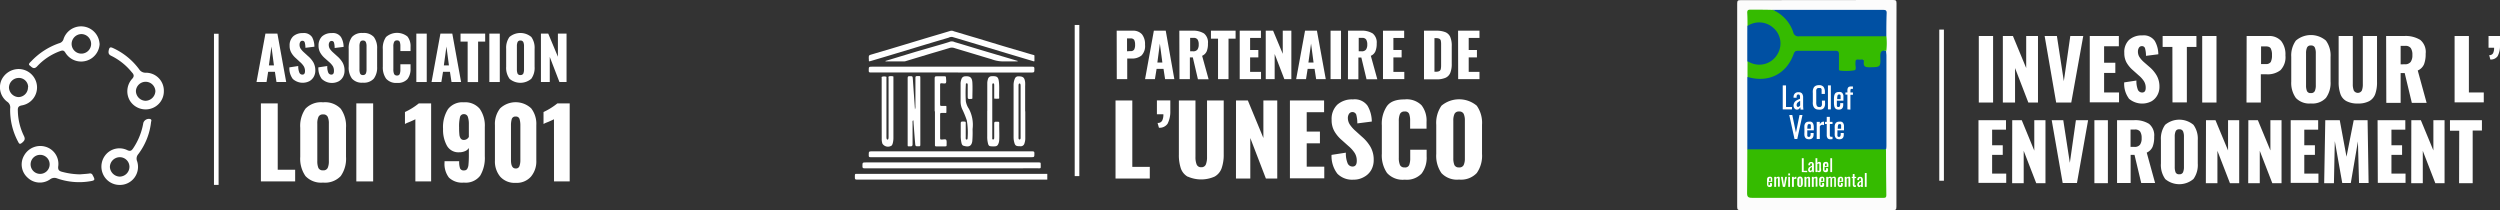 <?xml version="1.0" encoding="UTF-8"?> <svg xmlns="http://www.w3.org/2000/svg" width="540.73" height="45.42" viewBox="0 0 540.73 45.42"><rect x="0" y="0" width="540.73" height="45.42" fill="#333333" stroke="none"/><title>bandeau_loi1911_etc</title><g id="be8d0a8b-9086-40e9-a678-a075f768e722" data-name="Calque 2"><g id="ba68535d-c5b2-4f0d-99c0-f9e01c42b6ec" data-name="Calque 1"><path d="M241.28,21.73h3.63V36.09h3.78v2.52h-7.41Z" fill="#fff"></path><path d="M250.37,26.58a1,1,0,0,0,1-.49,2.94,2.94,0,0,0,.26-1.38h-1.4v-3h2.9c0,.62,0,1.39,0,2.31a5.74,5.74,0,0,1-.59,2.74,2.08,2.08,0,0,1-1.87.87Z" fill="#fff"></path><path d="M256.93,38.24a3.32,3.32,0,0,1-1.52-1.81,9.09,9.09,0,0,1-.43-3V21.73h3.59V33.94a4.24,4.24,0,0,0,.25,1.62,1,1,0,0,0,1,.61,1,1,0,0,0,1-.61,4.24,4.24,0,0,0,.25-1.62V21.73h3.61V33.38a8.8,8.8,0,0,1-.45,3,3.34,3.34,0,0,1-1.51,1.81,7.16,7.16,0,0,1-5.83,0Z" fill="#fff"></path><path d="M267.34,21.73h2.56l3.36,8.12V21.73h3V38.61h-2.46l-3.37-8.76v8.76h-3.1Z" fill="#fff"></path><path d="M279,21.73h7.39v2.54h-3.76v4.19h2.86V31h-2.86v5.05h3.8v2.52H279Z" fill="#fff"></path><path d="M289.27,37.58A6.27,6.27,0,0,1,288,33.5l3.1-.48a5.6,5.6,0,0,0,.38,2.3,1.14,1.14,0,0,0,1.07.7c.6,0,.91-.41.91-1.23a3.14,3.14,0,0,0-.44-1.68,7,7,0,0,0-1.37-1.53l-1.42-1.27a7.3,7.3,0,0,1-1.63-1.95,4.84,4.84,0,0,1-.58-2.44,4.28,4.28,0,0,1,1.23-3.28,4.77,4.77,0,0,1,3.38-1.14,3.39,3.39,0,0,1,3.17,1.39,6.91,6.91,0,0,1,.91,3.4l-3.13.4a7.32,7.32,0,0,0-.23-1.89.89.89,0,0,0-1.57-.17,1.68,1.68,0,0,0-.25.91A2.62,2.62,0,0,0,292,27a7.1,7.1,0,0,0,1.2,1.33l1.36,1.23a8.64,8.64,0,0,1,1.89,2.25,5.6,5.6,0,0,1,.67,2.82,4.32,4.32,0,0,1-.54,2.15A3.9,3.9,0,0,1,295,38.29a4.38,4.38,0,0,1-2.25.57A4.47,4.47,0,0,1,289.27,37.58Z" fill="#fff"></path><path d="M300,37.41a6.71,6.71,0,0,1-1.12-4.18V27.14A6.76,6.76,0,0,1,300,22.93c.75-1,2-1.43,3.82-1.43a4.53,4.53,0,0,1,3.65,1.27,5.41,5.41,0,0,1,1.08,3.6v1.46H305V26.14a4.2,4.2,0,0,0-.21-1.5.92.92,0,0,0-1-.52,1,1,0,0,0-1,.56,3.88,3.88,0,0,0-.24,1.53v7.94a3.86,3.86,0,0,0,.25,1.53,1,1,0,0,0,1,.53.92.92,0,0,0,1-.53,4.13,4.13,0,0,0,.22-1.53V32.38h3.55v1.45a5.68,5.68,0,0,1-1.08,3.7,4.42,4.42,0,0,1-3.65,1.33A4.56,4.56,0,0,1,300,37.41Z" fill="#fff"></path><path d="M311.78,37.45a6.55,6.55,0,0,1-1.13-4.16V27a6.49,6.49,0,0,1,1.13-4.14,5.95,5.95,0,0,1,7.63,0A6.42,6.42,0,0,1,320.55,27v6.27a6.49,6.49,0,0,1-1.14,4.16,4.67,4.67,0,0,1-3.83,1.41A4.62,4.62,0,0,1,311.78,37.45Zm4.81-1.77a3.43,3.43,0,0,0,.25-1.45V26.1a3.42,3.42,0,0,0-.25-1.46,1,1,0,0,0-1-.52,1,1,0,0,0-1,.53,3.43,3.43,0,0,0-.25,1.45v8.13a3.82,3.82,0,0,0,.23,1.45,1,1,0,0,0,1,.53A1,1,0,0,0,316.59,35.68Z" fill="#fff"></path><path d="M241.53,6.64H245a2.52,2.52,0,0,1,2,.78,3.4,3.4,0,0,1,.66,2.26,2.9,2.9,0,0,1-.77,2.33,3.25,3.25,0,0,1-2.17.65h-.91v4.45h-2.26Zm3,4.41a.83.83,0,0,0,.78-.33,2.16,2.16,0,0,0,.2-1.08,2.16,2.16,0,0,0-.19-1,.87.87,0,0,0-.81-.33h-.74v2.78Z" fill="#fff"></path><path d="M249.57,6.64h2.57L254,17.11H252l-.34-2.21h-1.5l-.36,2.21h-2.13Zm1.84,6.88-.54-4.09-.54,4.09Z" fill="#fff"></path><path d="M255.08,6.64h2.81a4.42,4.42,0,0,1,2.53.6,2.48,2.48,0,0,1,.85,2.16,4.27,4.27,0,0,1-.26,1.67,1.89,1.89,0,0,1-1,1l1.4,5.07H259.1L258,12.42h-.64v4.69h-2.25ZM258,11.09a1.11,1.11,0,0,0,1-.37,1.89,1.89,0,0,0,.27-1.11,1.86,1.86,0,0,0-.25-1.07,1,1,0,0,0-.87-.35h-.73v2.9Z" fill="#fff"></path><path d="M263.45,8.36h-1.53V6.64h5.33V8.36h-1.53v8.75h-2.27Z" fill="#fff"></path><path d="M268.14,6.64h4.59V8.21h-2.34v2.6h1.78v1.61h-1.78v3.13h2.36v1.56h-4.61Z" fill="#fff"></path><path d="M273.77,6.64h1.59l2.09,5v-5h1.86V17.11h-1.52l-2.09-5.43v5.43h-1.93Z" fill="#fff"></path><path d="M282.27,6.64h2.57l1.91,10.47h-2.08l-.34-2.21h-1.5l-.35,2.21h-2.13Zm1.84,6.88-.54-4.09L283,13.52Z" fill="#fff"></path><path d="M287.79,6.64h2.26V17.11h-2.26Z" fill="#fff"></path><path d="M291.57,6.64h2.81a4.4,4.4,0,0,1,2.53.6,2.49,2.49,0,0,1,.86,2.16,4.25,4.25,0,0,1-.27,1.67,1.86,1.86,0,0,1-1,1l1.4,5.07h-2.33l-1.12-4.69h-.64v4.69h-2.26Zm2.89,4.45a1.12,1.12,0,0,0,1-.37,1.89,1.89,0,0,0,.27-1.11,1.94,1.94,0,0,0-.25-1.07,1,1,0,0,0-.87-.35h-.73v2.9Z" fill="#fff"></path><path d="M299.13,6.64h4.58V8.21h-2.33v2.6h1.78v1.61h-1.78v3.13h2.36v1.56h-4.61Z" fill="#fff"></path><path d="M308,6.64h2.59a5.17,5.17,0,0,1,2.06.33A2,2,0,0,1,313.68,8,4.87,4.87,0,0,1,314,10v3.8a5,5,0,0,1-.31,1.94,2,2,0,0,1-1,1.07,4.76,4.76,0,0,1-2.05.35H308Zm2.61,8.87a1.4,1.4,0,0,0,.73-.15.66.66,0,0,0,.29-.43,3.93,3.93,0,0,0,.07-.82V9.55a3.53,3.53,0,0,0-.07-.77.63.63,0,0,0-.31-.4,1.59,1.59,0,0,0-.72-.13h-.34v7.26Z" fill="#fff"></path><path d="M315.37,6.64H320V8.21h-2.33v2.6h1.78v1.61h-1.78v3.13H320v1.56h-4.61Z" fill="#fff"></path><path d="M226.52,38.85H185.33c-.38,0-.43-.13-.43-.45,0-.93-.05-.79.78-.79h40.84Z" fill="#fff"></path><path d="M205.8,36.41H187c-.39,0-.47-.12-.46-.47,0-.81,0-.81.81-.81H224.6c.5,0,.51,0,.5.51,0,.87.13.76-.78.76Z" fill="#fff"></path><path d="M187.91,12.63c0-.65,0-.67.6-.85l5.39-1.6,6.23-1.88c1.84-.55,3.69-1.09,5.53-1.65a1.14,1.14,0,0,1,.66.12c1.67.48,3.33,1,5,1.48L217.09,10,223,11.74l.55.15c.09,0,.19.07.19.16,0,.37,0,.74,0,1.11,0,.16-.15.11-.24.08l-5.65-1.69-5.38-1.62L207,8.29,206,8a1.46,1.46,0,0,0-.85.16c-2.46.72-4.92,1.46-7.37,2.2l-5.89,1.78-3.7,1.1c-.19.06-.27,0-.26-.18S187.91,12.77,187.91,12.63Z" fill="#fff"></path><path d="M205.8,15.68H188.31c-.35,0-.42-.1-.41-.43,0-.83,0-.83.85-.83h34.51c.36,0,.49.07.47.46,0,.81,0,.81-.83.81Z" fill="#fff"></path><path d="M205.8,34H188.31c-.34,0-.42-.08-.41-.42,0-.85,0-.85.83-.85h34.55c.38,0,.47.1.45.47,0,.8,0,.8-.79.8Z" fill="#fff"></path><path d="M197.9,23.67a1.81,1.81,0,0,0,.1-.81c0-2,0-4,0-6,0-.33.09-.41.41-.4.7,0,.65-.11.65.67v14c0,.51,0,.51-.5.51s-.57,0-.62-.65c-.13-1.47-.24-3-.35-4.43,0-.17,0-.34-.07-.57a.58.58,0,0,0-.14.52c0,1.54,0,3.09,0,4.64,0,.39-.1.52-.49.5-.62,0-.57.09-.57-.58q0-7,0-14.1c0-.37.06-.52.47-.49.63,0,.61,0,.66.75C197.59,19.37,197.75,21.49,197.9,23.67Z" fill="#fff"></path><path d="M191.46,13.2l6.59-2L204,9.48c.53-.16,1.06-.31,1.57-.5a1.42,1.42,0,0,1,.93.13c2.09.61,4.17,1.26,6.26,1.88l5.87,1.74,1.56.47a.62.62,0,0,1-.4.08c-1,0-2,0-3,0a7.19,7.19,0,0,1-2.35-.48c-1.49-.43-3-.9-4.47-1.34-1.18-.36-2.37-.7-3.55-1.07a1.67,1.67,0,0,0-1.08,0c-1.48.46-3,.89-4.47,1.33L196,13.19a1.21,1.21,0,0,1-.41.09h-3.77A.42.42,0,0,1,191.46,13.2Z" fill="#fff"></path><path d="M190.7,23.63V17c0-.14-.08-.37.1-.41a1.61,1.61,0,0,1,.87,0c.11,0,.06.24.06.36v12.6c0,.25,0,.64.23.64s.23-.39.23-.62V17c0-.17-.1-.41.1-.49a2.12,2.12,0,0,1,.87,0c.07,0,.08.09.08.16V17q0,6.45,0,12.9a4.36,4.36,0,0,1-.16,1.14,1.14,1.14,0,0,1-.22.44,1.43,1.43,0,0,1-2-.41,3.15,3.15,0,0,1-.15-1.1Z" fill="#fff"></path><path d="M221.76,24.08q0,3,0,6a3.41,3.41,0,0,1-.17.9.82.82,0,0,1-.91.65c-1,0-1.14-.12-1.36-1.07a4,4,0,0,1-.09-.84V18.45a3.44,3.44,0,0,1,.28-1.45.77.77,0,0,1,.76-.49c1,0,1.33.24,1.46,1.27a8.49,8.49,0,0,1,0,.88v5.42Zm-1.46,0v5.49c0,.23-.05.6.22.6s.23-.37.23-.6c0-3.64,0-7.27,0-10.91,0-.23,0-.61-.23-.6s-.22.37-.22.6Z" fill="#fff"></path><path d="M210.36,27.93a22.62,22.62,0,0,1-.06,2.6c-.18,1.23-.92,1.28-1.88,1-.34-.08-.44-.47-.5-.81a6.76,6.76,0,0,1-.12-1.49c0-.84,0-1.69,0-2.53,0-.3.07-.41.38-.41.83,0,.7,0,.7.7V29.6a2.34,2.34,0,0,0,0,.38.2.2,0,0,0,.19.21.21.21,0,0,0,.21-.23,15.65,15.65,0,0,0-.17-3.93,20.44,20.44,0,0,0-1-2.44,4,4,0,0,1-.34-1.63c0-1.25,0-2.49,0-3.73a2.82,2.82,0,0,1,.24-1.27.83.83,0,0,1,.7-.45c1.13-.09,1.55.25,1.61,1.41s0,2.15,0,3.23c0,.16,0,.24-.21.24h0c-.8.06-.8.06-.8-.75v-2a1.22,1.22,0,0,0,0-.27c0-.15,0-.35-.22-.35s-.19.19-.19.34a29.7,29.7,0,0,0,0,3.53,4.09,4.09,0,0,0,.67,1.65A7.35,7.35,0,0,1,210.36,27.93Z" fill="#fff"></path><path d="M213.54,24c0-2,0-4.07,0-6.11a3.06,3.06,0,0,1,.15-.79.83.83,0,0,1,.82-.62c1.18-.05,1.45.18,1.56,1.35s0,2.2.05,3.3c0,.1,0,.21-.12.21a7.85,7.85,0,0,1-.84,0c-.17,0-.12-.17-.12-.28V18.49c0-.19,0-.46-.22-.46s-.2.28-.2.46V29.7c0,.18-.07.47.18.47s.24-.28.24-.49c0-1,0-2,0-2.95,0-.3.07-.41.38-.4.79,0,.71-.07.7.7,0,1.1.06,2.2,0,3.3a2.35,2.35,0,0,1-.13.64c-.19.53-.39.69-1,.69-1.14,0-1.19,0-1.4-1.15a5.43,5.43,0,0,1-.06-1c0-1.83,0-3.66,0-5.49Z" fill="#fff"></path><path d="M202.16,24.08c0-2.38,0-4.76,0-7.14,0-.33.07-.46.43-.44.57,0,1.15,0,1.72,0,.22,0,.3.07.3.28,0,.39.12.85,0,1.13s-.68.08-1,.1c-.2,0-.27.07-.27.27,0,1.45,0,2.9,0,4.34,0,.22.07.3.28.29s.54,0,.81,0,.28,0,.27.26,0,.66,0,1-.08.27-.28.26-.51,0-.77,0-.31.07-.31.31c0,1.71,0,3.43,0,5.14,0,.24.07.33.31.3h.11c.31,0,.77-.15.91.08s.06.79.07,1.2c0,.17-.13.2-.27.2h-2c-.25,0-.25-.14-.25-.32V24.08Z" fill="#fff"></path><line x1="232.95" y1="5.4" x2="232.95" y2="38.09" fill="none" stroke="#fff" stroke-miterlimit="10"></line><path d="M428,7.79h3.09V22.17H428Z" fill="#fff"></path><path d="M433.2,7.79h2.18l2.87,6.93V7.79h2.55V22.17h-2.09l-2.87-7.45v7.45H433.2Z" fill="#fff"></path><path d="M442.24,7.79h2.65l1.5,9.77,1.4-9.77h2.8L448,22.17h-3.27Z" fill="#fff"></path><path d="M452,7.79h6.29V10h-3.19v3.57h2.43v2.2h-2.43V20h3.23v2.14H452Z" fill="#fff"></path><path d="M460.45,21.29a5.31,5.31,0,0,1-1-3.47l2.64-.4a5,5,0,0,0,.32,2,1,1,0,0,0,.91.59q.78,0,.78-1a2.65,2.65,0,0,0-.37-1.43,5.82,5.82,0,0,0-1.17-1.3l-1.21-1.08a6.4,6.4,0,0,1-1.39-1.66,4.19,4.19,0,0,1-.49-2.09,3.63,3.63,0,0,1,1-2.79,4.07,4.07,0,0,1,2.88-1,2.89,2.89,0,0,1,2.71,1.19,5.9,5.9,0,0,1,.77,2.89l-2.67.34a6,6,0,0,0-.2-1.61.67.67,0,0,0-.71-.49.7.7,0,0,0-.62.35,1.46,1.46,0,0,0-.21.77,2.17,2.17,0,0,0,.32,1.23,5.55,5.55,0,0,0,1,1.13l1.15,1a7.1,7.1,0,0,1,1.61,1.92,4.79,4.79,0,0,1,.57,2.4,3.66,3.66,0,0,1-.46,1.83,3.36,3.36,0,0,1-1.28,1.31,4.4,4.4,0,0,1-4.91-.62Z" fill="#fff"></path><path d="M469.87,10.15h-2.11V7.79h7.31v2.36H473v12h-3.11Z" fill="#fff"></path><path d="M476.32,7.79h3.09V22.17h-3.09Z" fill="#fff"></path><path d="M485.93,7.79h4.71a3.42,3.42,0,0,1,2.76,1.08,4.64,4.64,0,0,1,.92,3.1,4.06,4.06,0,0,1-1.06,3.2,4.5,4.5,0,0,1-3,.9H489v6.1h-3.1Zm4.13,6.06a1.17,1.17,0,0,0,1.09-.45,3.14,3.14,0,0,0,.26-1.49,2.92,2.92,0,0,0-.26-1.42c-.17-.31-.54-.46-1.1-.46h-1v3.82Z" fill="#fff"></path><path d="M496.58,21.19a5.58,5.58,0,0,1-1-3.54V12.3a5.49,5.49,0,0,1,1-3.52,5,5,0,0,1,6.5,0,5.42,5.42,0,0,1,1,3.51v5.35a5.51,5.51,0,0,1-1,3.54,4,4,0,0,1-3.26,1.2A4,4,0,0,1,496.58,21.19Zm4.1-1.51a3,3,0,0,0,.21-1.23V11.52a3,3,0,0,0-.21-1.24.84.84,0,0,0-.86-.44.82.82,0,0,0-.83.45,3,3,0,0,0-.21,1.23v6.93a3.17,3.17,0,0,0,.19,1.23.82.82,0,0,0,.85.45A.85.85,0,0,0,500.68,19.68Z" fill="#fff"></path><path d="M507.49,21.86a2.79,2.79,0,0,1-1.28-1.54,7.64,7.64,0,0,1-.38-2.6V7.79h3.06V18.2a3.68,3.68,0,0,0,.22,1.38,1,1,0,0,0,1.74,0,3.71,3.71,0,0,0,.21-1.38V7.79h3.07v9.93a7.4,7.4,0,0,1-.38,2.6,2.87,2.87,0,0,1-1.28,1.54,5,5,0,0,1-2.49.53A5.06,5.06,0,0,1,507.49,21.86Z" fill="#fff"></path><path d="M516.1,7.79H520a6,6,0,0,1,3.48.84,3.38,3.38,0,0,1,1.17,3,6,6,0,0,1-.36,2.29,2.61,2.61,0,0,1-1.35,1.33l1.92,7h-3.2l-1.54-6.44h-.88v6.44h-3.1Zm4,6.11a1.51,1.51,0,0,0,1.31-.51,2.51,2.51,0,0,0,.37-1.51,2.58,2.58,0,0,0-.34-1.47,1.38,1.38,0,0,0-1.2-.49h-1v4Z" fill="#fff"></path><path d="M530.91,7.79H534V20h3.22v2.14h-6.31Z" fill="#fff"></path><path d="M538.39,11.93a.88.88,0,0,0,.84-.42,2.45,2.45,0,0,0,.22-1.18h-1.2V7.79h2.48c0,.54,0,1.19,0,2a4.84,4.84,0,0,1-.5,2.34,1.78,1.78,0,0,1-1.59.74Z" fill="#fff"></path><path d="M427.93,26h5.95v2.05h-3v3.37h2.3v2.08h-2.3v4.05h3.05v2h-6Z" fill="#fff"></path><path d="M435.23,26h2.06L440,32.58V26h2.42V39.62h-2l-2.71-7v7h-2.5Z" fill="#fff"></path><path d="M443.77,26h2.5l1.42,9.22L449,26h2.64l-2.41,13.58h-3.09Z" fill="#fff"></path><path d="M453,26h2.92V39.62H453Z" fill="#fff"></path><path d="M457.9,26h3.64a5.61,5.61,0,0,1,3.28.79,3.2,3.2,0,0,1,1.11,2.8,5.58,5.58,0,0,1-.34,2.16,2.48,2.48,0,0,1-1.27,1.26l1.81,6.57h-3l-1.45-6.08h-.84v6.08H457.9Zm3.74,5.77a1.42,1.42,0,0,0,1.23-.48,2.38,2.38,0,0,0,.35-1.43,2.48,2.48,0,0,0-.32-1.39,1.32,1.32,0,0,0-1.13-.46h-.95v3.76Z" fill="#fff"></path><path d="M468.3,38.69a5.22,5.22,0,0,1-.91-3.34V30.3A5.15,5.15,0,0,1,468.3,27a4.77,4.77,0,0,1,6.13,0,5.09,5.09,0,0,1,.93,3.32v5.05a5.16,5.16,0,0,1-.93,3.34,4.72,4.72,0,0,1-6.13,0Zm3.87-1.42a2.9,2.9,0,0,0,.2-1.17V29.56a2.83,2.83,0,0,0-.2-1.17.8.8,0,0,0-.81-.42.77.77,0,0,0-.79.43,2.83,2.83,0,0,0-.19,1.16V36.1a3.12,3.12,0,0,0,.18,1.17.77.77,0,0,0,.8.42A.8.8,0,0,0,472.17,37.27Z" fill="#fff"></path><path d="M477.14,26h2.05l2.72,6.54V26h2.41V39.62h-2l-2.71-7v7h-2.5Z" fill="#fff"></path><path d="M486.3,26h2.06l2.71,6.54V26h2.41V39.62h-2l-2.71-7v7h-2.5Z" fill="#fff"></path><path d="M495.46,26h5.94v2.05h-3v3.37h2.3v2.08h-2.3v4.05h3.06v2h-6Z" fill="#fff"></path><path d="M502.94,26h3.13l1.46,7.9,1.56-7.9h3l.22,13.58h-2.07l-.24-9-1.54,9h-1.85L505,30.52l-.19,9.1h-2.11Z" fill="#fff"></path><path d="M514.25,26h6v2.05h-3v3.37h2.3v2.08h-2.3v4.05h3.05v2h-6Z" fill="#fff"></path><path d="M521.55,26h2.06l2.71,6.54V26h2.42V39.62h-2l-2.71-7v7h-2.5Z" fill="#fff"></path><path d="M531.91,28.27h-2V26h6.91v2.23h-2V39.62h-2.94Z" fill="#fff"></path><path d="M410.18,22.71c0,7.32,0,14.65,0,22,0,.62-.12.74-.74.74q-16.48,0-32.95,0c-.62,0-.75-.12-.75-.74q0-22,0-43.94c0-.62.13-.74.75-.74Q393,0,409.46,0c.62,0,.74.12.74.74C410.17,8.07,410.18,15.39,410.18,22.71Z" fill="#fcfcfc"></path><path d="M377.93,32.3q0-7.81,0-15.63a9.88,9.88,0,0,1,2.66.06,6.94,6.94,0,0,0,6.77-4.55,2.13,2.13,0,0,1,2.33-1.5c2.28.06,4.56,0,6.84,0,1.31,0,1.5.21,1.53,1.5,0,.66,0,1.31,0,2s.29.88.89.87h.72c1.17,0,1.19,0,1.3-1.21s.55-1.39,1.57-1.24a1.05,1.05,0,0,1,.89.87c.23.75.81.9,2.16.75.83-.1.74-.67.76-1.22,0-.38,0-.76,0-1.14.1-1.08.52-1.3,1.6-.86,0,.34.07.68.07,1V31.27c0,.35,0,.69-.07,1-.36.43-.86.38-1.34.38H379.27C378.79,32.68,378.29,32.73,377.93,32.3Z" fill="#0050a3"></path><path d="M377.93,32.3h30q0,5,.07,9.93c0,.39-.14.58-.54.56H407c-9.35,0-18.7,0-28.05,0-.86,0-1.09-.24-1.07-1.1C377.93,38.58,377.91,35.44,377.93,32.3Z" fill="#35bb00"></path><path d="M408,11c-1.06-.21-1.34.23-1.3,1.28.08,2.26,0,2.22-2.25,2.27-.89,0-1.45-.06-1.32-1.17.08-.68-.54-.47-.9-.48s-.9-.19-.9.5c0,.07,0,.14,0,.21-.1.55.31,1.47-.25,1.6a10.92,10.92,0,0,1-3.08.06c-.34,0-.25-.44-.25-.7,0-.93,0-1.86,0-2.79,0-.57-.15-.8-.76-.79-2.72,0-5.45,0-8.17,0-.51,0-.68.19-.85.65-1.56,4.39-5.48,6.34-10,5V13.19c.44-.14.79.15,1.18.25a4.19,4.19,0,0,0,4.41-1,4,4,0,0,0,1.07-4.36,4.29,4.29,0,0,0-3.66-2.94,4.23,4.23,0,0,0-2,.33c-.31.11-.61.35-1,.15,0-1,0-1.93-.06-2.89,0-.52.21-.64.68-.64,1.61,0,3.23,0,4.85.05a6.23,6.23,0,0,1,4.47,4.07,2,2,0,0,0,2.18,1.38c5.44-.05,10.89,0,16.33,0a2.42,2.42,0,0,1,1.6.26A15.08,15.08,0,0,1,408,11Z" fill="#35bb00"></path><path d="M408,7.85c-6.28,0-12.56,0-18.83,0a1.12,1.12,0,0,1-1.32-.93,8,8,0,0,0-4.43-4.78l17.9,0c2,0,4,0,6,0,.51,0,.77.1.75.68C408,4.48,408,6.16,408,7.85Z" fill="#0050a3"></path><path d="M377.93,5.64a4.56,4.56,0,0,1,5.48.26,4.46,4.46,0,0,1,1.07,5.77,4.54,4.54,0,0,1-5.63,2c-.32-.13-.62-.29-.93-.44C377.92,10.67,377.92,8.16,377.93,5.64Z" fill="#0050a3"></path><path d="M389.72,37.22v-3h.41v2.72h.75v.31Z" fill="#fff"></path><path d="M391.51,37.25a.38.38,0,0,1-.31-.16.53.53,0,0,1-.12-.35.76.76,0,0,1,.05-.27,1,1,0,0,1,.1-.21.92.92,0,0,1,.2-.16l.21-.11.26-.12h0v-.16a.74.74,0,0,0,0-.3.17.17,0,0,0-.17-.09c-.14,0-.22.11-.22.31v.11l-.38,0v-.08a.66.66,0,0,1,.18-.47.61.61,0,0,1,.45-.15.54.54,0,0,1,.44.17.85.85,0,0,1,.13.52v1a5.13,5.13,0,0,0,0,.52H392c0-.12,0-.23-.05-.32a.55.55,0,0,1-.15.24A.37.37,0,0,1,391.51,37.25Zm.15-.35a.24.24,0,0,0,.15-.06.53.53,0,0,0,.1-.12v-.61l-.27.17a.45.45,0,0,0-.17.34.41.41,0,0,0,0,.21A.15.15,0,0,0,391.66,36.9Z" fill="#fff"></path><path d="M393.43,37.25a.54.54,0,0,1-.36-.19v.16h-.39v-3h.39v1a.54.54,0,0,1,.4-.2.33.33,0,0,1,.17,0,.25.25,0,0,1,.12.08.62.62,0,0,1,.09.12.88.88,0,0,1,0,.15.4.4,0,0,1,0,.15,1,1,0,0,1,0,.15v.65C394,37,393.78,37.25,393.43,37.25Zm-.08-.32.09,0a.17.17,0,0,0,.06-.06l0-.08a.37.37,0,0,0,0-.12.71.71,0,0,0,0-.14v-.83a.59.59,0,0,0,0-.13.34.34,0,0,0,0-.12.19.19,0,0,0-.06-.07l-.1,0a.41.41,0,0,0-.27.11v1.39A.49.49,0,0,0,393.35,36.93Z" fill="#fff"></path><path d="M394.89,37.25a.75.75,0,0,1-.31-.06.39.39,0,0,1-.19-.17.67.67,0,0,1-.09-.26,2,2,0,0,1,0-.38v-.49a2,2,0,0,1,0-.38.79.79,0,0,1,.1-.27.38.38,0,0,1,.19-.16.67.67,0,0,1,.3-.06.64.64,0,0,1,.2,0,.34.34,0,0,1,.15.06.35.35,0,0,1,.11.1.71.71,0,0,1,.11.31,1.49,1.49,0,0,1,0,.21,1.77,1.77,0,0,1,0,.24v.17h-.83v.45a.45.45,0,0,0,0,.11.31.31,0,0,0,0,.11.25.25,0,0,0,0,.07s0,0,.06,0a.16.16,0,0,0,.1,0,.18.18,0,0,0,.17-.09.64.64,0,0,0,0-.27v-.13h.39v.09C395.49,37,395.29,37.25,394.89,37.25Zm-.23-1.33h.44v-.34a.52.52,0,0,0,0-.11.34.34,0,0,0,0-.08.12.12,0,0,0-.07,0,.13.13,0,0,0-.09,0c-.1,0-.16,0-.19.1a1.17,1.17,0,0,0,0,.39Z" fill="#fff"></path><path d="M395.88,37.22v-3h.39v3Z" fill="#fff"></path><path d="M382.8,40.45a.91.91,0,0,1-.31-.05.39.39,0,0,1-.19-.17.79.79,0,0,1-.1-.27,2,2,0,0,1,0-.37v-.5a2.09,2.09,0,0,1,0-.38.67.67,0,0,1,.09-.26.42.42,0,0,1,.2-.17.85.85,0,0,1,.3-.05l.2,0,.15.06a.47.47,0,0,1,.1.1,1,1,0,0,1,.08.14c0,.05,0,.11,0,.18a1.36,1.36,0,0,1,0,.2c0,.07,0,.15,0,.24v.18h-.82v.56a.56.56,0,0,0,0,.1s0,.05,0,.08a.18.18,0,0,0,.07,0l.1,0a.18.18,0,0,0,.17-.09.64.64,0,0,0,0-.27v-.13h.38v.08C383.39,40.22,383.19,40.45,382.8,40.45Zm-.23-1.32H383v-.34s0-.08,0-.11a.19.19,0,0,0,0-.09.1.1,0,0,0-.06-.05l-.1,0a.18.18,0,0,0-.18.11,1.06,1.06,0,0,0,0,.38Z" fill="#fff"></path><path d="M383.75,40.42V38.26h.39v.21a.72.72,0,0,1,.51-.24.29.29,0,0,1,.16,0,.22.22,0,0,1,.09.1.39.39,0,0,1,.05.14.78.78,0,0,1,0,.16v1.75h-.39V38.79a.34.34,0,0,0,0-.19.14.14,0,0,0-.13-.06.44.44,0,0,0-.27.14v1.74Z" fill="#fff"></path><path d="M385.62,40.42l-.41-2.16h.39l.26,1.74.26-1.74h.38l-.4,2.16Z" fill="#fff"></path><path d="M386.78,37.94v-.42h.39v.42Zm0,2.48V38.26h.38v2.16Z" fill="#fff"></path><path d="M387.59,40.42V38.26H388v.31a.74.74,0,0,1,.22-.26.46.46,0,0,1,.25-.08h.06v.45a.54.54,0,0,0-.21,0,.31.31,0,0,0-.17,0,.47.47,0,0,0-.15.16v1.58Z" fill="#fff"></path><path d="M389.32,40.45a.84.84,0,0,1-.29-.05.44.44,0,0,1-.19-.17.82.82,0,0,1-.1-.25,1.55,1.55,0,0,1,0-.33V39a1.55,1.55,0,0,1,0-.33.82.82,0,0,1,.1-.25.44.44,0,0,1,.19-.17.84.84,0,0,1,.29-.05.56.56,0,0,1,.48.2,1.11,1.11,0,0,1,.14.6v.62a1.11,1.11,0,0,1-.14.6A.56.56,0,0,1,389.32,40.45Zm0-.29.1,0a.12.12,0,0,0,.06-.06.25.25,0,0,0,0-.07.87.87,0,0,0,0-.1s0-.08,0-.11v-.9s0-.06,0-.1a.22.22,0,0,0,0-.09s0-.05,0-.07a.43.43,0,0,0,0-.07l-.06,0-.09,0-.08,0-.06,0a.43.43,0,0,0,0,.07.19.19,0,0,0,0,.07.22.22,0,0,0,0,.09.38.38,0,0,0,0,.1v.88a.38.38,0,0,0,0,.1.22.22,0,0,0,0,.09.19.19,0,0,0,0,.07.15.15,0,0,0,0,.06l.06,0Z" fill="#fff"></path><path d="M390.29,40.42V38.26h.39v.21a.76.76,0,0,1,.52-.24.29.29,0,0,1,.25.14.78.78,0,0,1,.05.14.81.81,0,0,1,0,.16v1.75h-.39V38.79a.47.47,0,0,0,0-.19.15.15,0,0,0-.13-.06.49.49,0,0,0-.28.14v1.74Z" fill="#fff"></path><path d="M391.89,40.42V38.26h.39v.21a.76.76,0,0,1,.52-.24.24.24,0,0,1,.15,0,.19.19,0,0,1,.1.1.78.78,0,0,1,.05.14.81.81,0,0,1,0,.16v1.75h-.39V38.79a.47.47,0,0,0,0-.19.15.15,0,0,0-.13-.06.49.49,0,0,0-.28.14v1.74Z" fill="#fff"></path><path d="M394.08,40.45a.91.91,0,0,1-.31-.05.44.44,0,0,1-.19-.17.79.79,0,0,1-.1-.27,3.57,3.57,0,0,1,0-.37v-.5a2.09,2.09,0,0,1,0-.38.88.88,0,0,1,.09-.26.42.42,0,0,1,.2-.17.85.85,0,0,1,.3-.05l.2,0,.15.06a.47.47,0,0,1,.1.1,1,1,0,0,1,.08.14c0,.05,0,.11,0,.18a1.36,1.36,0,0,1,0,.2c0,.07,0,.15,0,.24v.18h-.82v.56a.56.56,0,0,0,0,.1s0,.05,0,.08a.18.18,0,0,0,.07,0l.1,0a.18.18,0,0,0,.17-.09.64.64,0,0,0,0-.27v-.13h.38v.08C394.67,40.22,394.47,40.45,394.08,40.45Zm-.23-1.32h.44v-.34s0-.08,0-.11a.19.19,0,0,0,0-.09.1.1,0,0,0-.06-.05l-.1,0a.18.18,0,0,0-.18.11,1.06,1.06,0,0,0,0,.38Z" fill="#fff"></path><path d="M395,40.42V38.26h.36v.2a.64.64,0,0,1,.49-.24.34.34,0,0,1,.35.27.64.64,0,0,1,.52-.27.34.34,0,0,1,.27.12.59.59,0,0,1,.1.38v1.7h-.36V38.75a.37.37,0,0,0,0-.21.17.17,0,0,0-.14-.06.46.46,0,0,0-.33.18s0,0,0,.06v1.7h-.36V38.75a.36.36,0,0,0,0-.21.16.16,0,0,0-.13-.06.46.46,0,0,0-.33.18v1.76Z" fill="#fff"></path><path d="M398.09,40.45a.87.87,0,0,1-.31-.05.39.39,0,0,1-.19-.17.79.79,0,0,1-.1-.27,2,2,0,0,1,0-.37v-.5a2.18,2.18,0,0,1,0-.38.88.88,0,0,1,.1-.26.44.44,0,0,1,.19-.17,1,1,0,0,1,.31-.05l.19,0,.15.06a.36.36,0,0,1,.11.1.46.46,0,0,1,.07.14.78.78,0,0,1,.05.18,1.36,1.36,0,0,1,0,.2v.42h-.83v.31a.45.45,0,0,0,0,.13v.12a.56.56,0,0,0,0,.1s0,.05,0,.08a.18.18,0,0,0,.07,0l.09,0a.19.19,0,0,0,.18-.09.64.64,0,0,0,0-.27v-.13h.38v.08C398.68,40.22,398.48,40.45,398.09,40.45Zm-.24-1.32h.45v-.34s0-.08,0-.11a.19.19,0,0,0,0-.09.1.1,0,0,0-.06-.05l-.1,0a.18.18,0,0,0-.18.11,1,1,0,0,0,0,.38Z" fill="#fff"></path><path d="M399,40.42V38.26h.39v.21a.72.72,0,0,1,.51-.24.24.24,0,0,1,.15,0,.19.19,0,0,1,.1.1.39.39,0,0,1,.05.14.78.78,0,0,1,0,.16v1.75h-.39V38.79a.45.45,0,0,0,0-.19.14.14,0,0,0-.13-.06.44.44,0,0,0-.27.14v1.74Z" fill="#fff"></path><path d="M401.2,40.45a.42.42,0,0,1-.35-.13.65.65,0,0,1-.11-.39V38.52h-.22v-.26h.22v-.63h.39v.63h.34v.26h-.34v1.39a.4.4,0,0,0,0,.18.17.17,0,0,0,.15,0h.15v.3Z" fill="#fff"></path><path d="M402.14,40.45a.37.37,0,0,1-.3-.15.51.51,0,0,1-.13-.35.82.82,0,0,1,.05-.28,1.2,1.2,0,0,1,.11-.2.53.53,0,0,1,.19-.16l.21-.12.26-.11h0v-.15a.71.71,0,0,0-.05-.3c0-.06-.08-.09-.17-.09s-.22.1-.22.31v.1h-.38v-.08a.64.64,0,0,1,.18-.47.61.61,0,0,1,.45-.15.54.54,0,0,1,.44.17.8.8,0,0,1,.14.51v1a4.81,4.81,0,0,0,0,.52h-.35a2.49,2.49,0,0,1-.06-.32.58.58,0,0,1-.15.25A.36.36,0,0,1,402.14,40.45Zm.15-.35a.24.24,0,0,0,.15-.06,1.13,1.13,0,0,0,.11-.11v-.62a1.49,1.49,0,0,0-.27.18.42.42,0,0,0-.18.34.39.39,0,0,0,0,.2A.15.15,0,0,0,402.29,40.1Z" fill="#fff"></path><path d="M403.35,40.42v-3h.39v3Z" fill="#fff"></path><path d="M385.59,23.66V18.47h.71v4.67h1.29v.52Z" fill="#fff"></path><path d="M388.66,23.71a.65.65,0,0,1-.52-.26,1,1,0,0,1-.21-.6,1.21,1.21,0,0,1,.09-.48,1.08,1.08,0,0,1,.18-.34,1.15,1.15,0,0,1,.32-.28l.36-.2.45-.19,0,0v-.26a1.25,1.25,0,0,0-.07-.51.29.29,0,0,0-.29-.16c-.25,0-.38.18-.38.53v.18l-.66,0V21a1.12,1.12,0,0,1,.31-.81,1.08,1.08,0,0,1,.77-.25.94.94,0,0,1,.76.29,1.44,1.44,0,0,1,.23.88v1.7a7.12,7.12,0,0,0,.06.89h-.61c0-.21-.07-.39-.09-.55a.91.91,0,0,1-.26.42A.64.64,0,0,1,388.66,23.71Zm.26-.59a.42.42,0,0,0,.26-.11.81.81,0,0,0,.18-.2v-1a4.64,4.64,0,0,0-.46.3.73.73,0,0,0-.3.58.58.58,0,0,0,.09.35A.26.26,0,0,0,388.92,23.12Z" fill="#fff"></path><path d="M393.42,23.71a1.77,1.77,0,0,1-.55-.08,1.08,1.08,0,0,1-.39-.24,1.14,1.14,0,0,1-.25-.38,1.81,1.81,0,0,1-.13-.47,3.09,3.09,0,0,1,0-.55V20.15a3.37,3.37,0,0,1,0-.58,1.89,1.89,0,0,1,.13-.48,1.1,1.1,0,0,1,.25-.37,1,1,0,0,1,.39-.22,1.52,1.52,0,0,1,.55-.08,1.16,1.16,0,0,1,1,.38,1.82,1.82,0,0,1,.29,1.11v.41H394V19.6c0-.06,0-.12,0-.15s0-.08,0-.14a.58.58,0,0,0-.05-.11l-.08-.09a.17.17,0,0,0-.1-.07l-.14,0-.18,0a1,1,0,0,0-.25,0,.4.4,0,0,0-.18.11.57.57,0,0,0-.12.15.64.64,0,0,0-.06.22,1.15,1.15,0,0,0,0,.26,2.63,2.63,0,0,0,0,.3V22.1a1.74,1.74,0,0,0,.14.82.57.57,0,0,0,.51.23.9.9,0,0,0,.25,0,.46.46,0,0,0,.16-.11.72.72,0,0,0,.11-.15.76.76,0,0,0,.06-.21,2.29,2.29,0,0,0,0-.25v-.67h.67v.38a3,3,0,0,1,0,.54,1.69,1.69,0,0,1-.12.44.92.92,0,0,1-.6.55A1.61,1.61,0,0,1,393.42,23.71Z" fill="#fff"></path><path d="M395.37,23.66V18.47H396v5.19Z" fill="#fff"></path><path d="M397.74,23.71a1.36,1.36,0,0,1-.53-.09.72.72,0,0,1-.33-.29,1.46,1.46,0,0,1-.16-.46,3.78,3.78,0,0,1-.05-.64v-.85a3.91,3.91,0,0,1,.05-.65,1.57,1.57,0,0,1,.17-.46.75.75,0,0,1,.33-.28,1.31,1.31,0,0,1,.52-.09,1.22,1.22,0,0,1,.34,0,1,1,0,0,1,.26.1.62.62,0,0,1,.18.18,1,1,0,0,1,.12.23,1.32,1.32,0,0,1,.08.3c0,.12,0,.24,0,.36v.71h-1.42v.76c0,.05,0,.12,0,.2a.6.6,0,0,0,0,.18.75.75,0,0,0,.07.12.18.18,0,0,0,.11.1l.16,0a.3.3,0,0,0,.3-.15,1.05,1.05,0,0,0,.08-.46v-.22h.65v.14Q398.76,23.71,397.74,23.71Zm-.4-2.27h.77v-.33c0-.1,0-.18,0-.25l0-.19a.77.77,0,0,0-.06-.15.28.28,0,0,0-.11-.08.43.43,0,0,0-.17,0,.3.3,0,0,0-.31.18,1.92,1.92,0,0,0-.08.66Z" fill="#fff"></path><path d="M399.58,23.66v-3.2h-.43V20h.43v-.19a3.79,3.79,0,0,1,0-.38,1.55,1.55,0,0,1,.06-.31.73.73,0,0,1,.13-.23.53.53,0,0,1,.23-.14,1.11,1.11,0,0,1,.34-.05l.43,0v.52l-.24,0c-.12,0-.21,0-.25.11a1.06,1.06,0,0,0-.05.36V20h.55v.51h-.55v3.2Z" fill="#fff"></path><path d="M388.14,30.07,387,24.88h.66l.79,3.82.77-3.82h.64l-1.12,5.19Z" fill="#fff"></path><path d="M391.3,30.12a1.36,1.36,0,0,1-.53-.09.72.72,0,0,1-.33-.29,1.46,1.46,0,0,1-.16-.46,3.78,3.78,0,0,1,0-.64v-.85a3.91,3.91,0,0,1,0-.65,1.57,1.57,0,0,1,.17-.46.75.75,0,0,1,.33-.28,1.31,1.31,0,0,1,.52-.09,1.22,1.22,0,0,1,.34,0,1,1,0,0,1,.26.1.62.62,0,0,1,.18.18,1,1,0,0,1,.12.23,1.9,1.9,0,0,1,.11.66c0,.11,0,.25,0,.41v.3H390.9V29c0,.05,0,.12,0,.2a.6.6,0,0,0,0,.18.75.75,0,0,0,.07.12.18.18,0,0,0,.11.1l.16,0a.3.3,0,0,0,.3-.15,1.05,1.05,0,0,0,.08-.46v-.22h.65v.14Q392.32,30.12,391.3,30.12Zm-.4-2.27h.77v-.33c0-.1,0-.18,0-.25l0-.19a.42.42,0,0,0-.07-.15.2.2,0,0,0-.1-.08.43.43,0,0,0-.17,0A.3.3,0,0,0,391,27a1.92,1.92,0,0,0-.08.66Z" fill="#fff"></path><path d="M392.94,30.07V26.36h.67v.53a1.36,1.36,0,0,1,.38-.45.8.8,0,0,1,.42-.13h.11v.76a1,1,0,0,0-.37-.07.54.54,0,0,0-.29.07.78.78,0,0,0-.25.28v2.71Z" fill="#fff"></path><path d="M395.89,30.12a.71.71,0,0,1-.59-.22,1.11,1.11,0,0,1-.19-.67V26.82h-.37v-.46h.37V25.28h.67v1.08h.58v.46h-.58v2.37a.49.49,0,0,0,.07.31.3.3,0,0,0,.26.09h.25v.5A3.16,3.16,0,0,1,395.89,30.12Z" fill="#fff"></path><path d="M397.86,30.12a1.36,1.36,0,0,1-.53-.09.72.72,0,0,1-.33-.29,1.25,1.25,0,0,1-.16-.46,3.78,3.78,0,0,1,0-.64v-.85a3.91,3.91,0,0,1,0-.65,1.33,1.33,0,0,1,.17-.46.75.75,0,0,1,.33-.28,1.29,1.29,0,0,1,.51-.09,1.25,1.25,0,0,1,.35,0,.82.82,0,0,1,.25.1.65.65,0,0,1,.19.18,1,1,0,0,1,.12.23,2.17,2.17,0,0,1,.08.3c0,.12,0,.24,0,.36s0,.25,0,.41v.3h-1.42V29a1.56,1.56,0,0,0,0,.2.6.6,0,0,0,0,.18.67.67,0,0,0,.06.12.26.26,0,0,0,.11.1l.17,0a.29.29,0,0,0,.29-.15.92.92,0,0,0,.08-.46v-.22h.66v.14Q398.88,30.12,397.86,30.12Zm-.4-2.27h.76v-.58a1.06,1.06,0,0,0,0-.19.3.3,0,0,0-.06-.15.19.19,0,0,0-.11-.08.38.38,0,0,0-.16,0,.31.31,0,0,0-.32.18,2,2,0,0,0-.07.66Z" fill="#fff"></path><line x1="419.95" y1="6.4" x2="419.95" y2="39.09" fill="none" stroke="#fff" stroke-miterlimit="10"></line><path d="M57.41,7.27H60l1.9,10.47H59.8l-.34-2.21H58l-.35,2.21H55.48Zm1.84,6.88-.54-4.09-.55,4.09Z" fill="#fff"></path><path d="M63.35,17.1a3.85,3.85,0,0,1-.76-2.53l1.92-.29a3.45,3.45,0,0,0,.24,1.43.7.7,0,0,0,.66.43c.37,0,.56-.26.56-.76a2,2,0,0,0-.27-1.05,4.16,4.16,0,0,0-.85-.95L64,12.59a4.49,4.49,0,0,1-1-1.21,3,3,0,0,1-.36-1.51,2.66,2.66,0,0,1,.76-2,3,3,0,0,1,2.1-.71,2.11,2.11,0,0,1,2,.87A4.31,4.31,0,0,1,68,10.1l-1.94.24a4.61,4.61,0,0,0-.15-1.17.5.5,0,0,0-.52-.35.51.51,0,0,0-.45.25,1.09,1.09,0,0,0-.15.56,1.55,1.55,0,0,0,.23.89,4.43,4.43,0,0,0,.75.83l.84.77a5.36,5.36,0,0,1,1.18,1.39,3.59,3.59,0,0,1,.41,1.75,2.74,2.74,0,0,1-.33,1.34,2.52,2.52,0,0,1-.94.95,3.19,3.19,0,0,1-3.57-.45Z" fill="#fff"></path><path d="M69.62,17.1a3.91,3.91,0,0,1-.76-2.53l1.93-.29A3.32,3.32,0,0,0,71,15.71a.72.72,0,0,0,.66.43c.38,0,.57-.26.57-.76A2,2,0,0,0,72,14.33a4.41,4.41,0,0,0-.85-.95l-.89-.79a4.68,4.68,0,0,1-1-1.21,3,3,0,0,1-.36-1.51,2.7,2.7,0,0,1,.76-2,3,3,0,0,1,2.1-.71,2.1,2.1,0,0,1,2,.87,4.21,4.21,0,0,1,.56,2.11l-1.94.24a4.27,4.27,0,0,0-.14-1.17.5.5,0,0,0-.52-.35.48.48,0,0,0-.45.25,1,1,0,0,0-.16.56,1.63,1.63,0,0,0,.23.89,4.43,4.43,0,0,0,.75.83l.85.77a5.52,5.52,0,0,1,1.17,1.39,3.48,3.48,0,0,1,.41,1.75,2.74,2.74,0,0,1-.33,1.34,2.39,2.39,0,0,1-.94.95,3.19,3.19,0,0,1-3.57-.45Z" fill="#fff"></path><path d="M76.13,17a4,4,0,0,1-.71-2.58V10.55A4,4,0,0,1,76.13,8a2.88,2.88,0,0,1,2.35-.86A2.92,2.92,0,0,1,80.86,8a4,4,0,0,1,.71,2.56v3.89A4,4,0,0,1,80.86,17a2.89,2.89,0,0,1-2.38.88A2.83,2.83,0,0,1,76.13,17Zm3-1.09a2.22,2.22,0,0,0,.15-.9V10a2.15,2.15,0,0,0-.15-.9.62.62,0,0,0-.63-.33.59.59,0,0,0-.6.33,2.22,2.22,0,0,0-.15.9v5a2.23,2.23,0,0,0,.14.9.59.59,0,0,0,.61.33A.63.63,0,0,0,79.11,15.93Z" fill="#fff"></path><path d="M83.5,17a4.2,4.2,0,0,1-.7-2.59V10.63A4.14,4.14,0,0,1,83.5,8a3.61,3.61,0,0,1,4.63-.1,3.35,3.35,0,0,1,.67,2.24v.9H86.6V10a2.71,2.71,0,0,0-.13-.93.57.57,0,0,0-.6-.33.62.62,0,0,0-.63.35,2.2,2.2,0,0,0-.16,1V15a2.38,2.38,0,0,0,.16,1,.64.64,0,0,0,.63.33.57.57,0,0,0,.59-.33,2.63,2.63,0,0,0,.14-1v-1.1h2.2v.91a3.54,3.54,0,0,1-.67,2.3,2.78,2.78,0,0,1-2.26.82A2.83,2.83,0,0,1,83.5,17Z" fill="#fff"></path><path d="M90.05,7.27H92.3V17.74H90.05Z" fill="#fff"></path><path d="M95.26,7.27h2.57l1.9,10.47H97.66l-.34-2.21h-1.5l-.36,2.21H93.34Zm1.84,6.88-.54-4.09L96,14.15Z" fill="#fff"></path><path d="M101.15,9H99.61V7.27h5.33V9h-1.53v8.75h-2.26Z" fill="#fff"></path><path d="M105.84,7.27h2.26V17.74h-2.26Z" fill="#fff"></path><path d="M110.19,17a4,4,0,0,1-.71-2.58V10.55A4,4,0,0,1,110.19,8a3.67,3.67,0,0,1,4.73,0,4,4,0,0,1,.71,2.56v3.89a4,4,0,0,1-.71,2.58,3.62,3.62,0,0,1-4.73,0Zm3-1.09a2.22,2.22,0,0,0,.15-.9V10a2.15,2.15,0,0,0-.15-.9.64.64,0,0,0-.63-.33.6.6,0,0,0-.61.33,2.22,2.22,0,0,0-.15.9v5a2.42,2.42,0,0,0,.14.9.61.61,0,0,0,.62.33A.65.65,0,0,0,113.18,15.93Z" fill="#fff"></path><path d="M117,7.27h1.58l2.09,5v-5h1.87V17.74H121l-2.09-5.43v5.43H117Z" fill="#fff"></path><path d="M56.43,22.36h3.64V36.71h3.77v2.53H56.43Z" fill="#fff"></path><path d="M66.07,38.08a6.55,6.55,0,0,1-1.13-4.16V27.65a6.47,6.47,0,0,1,1.13-4.14,4.67,4.67,0,0,1,3.8-1.38,4.7,4.7,0,0,1,3.83,1.39,6.42,6.42,0,0,1,1.14,4.13v6.27a6.49,6.49,0,0,1-1.14,4.16,4.67,4.67,0,0,1-3.83,1.41A4.62,4.62,0,0,1,66.07,38.08Zm4.81-1.77a3.43,3.43,0,0,0,.25-1.45V26.73a3.42,3.42,0,0,0-.25-1.46,1,1,0,0,0-1-.52,1,1,0,0,0-1,.53,3.43,3.43,0,0,0-.25,1.45v8.13a3.82,3.82,0,0,0,.23,1.45,1,1,0,0,0,1,.53A1,1,0,0,0,70.88,36.31Z" fill="#fff"></path><path d="M77.07,22.36h3.64V39.24H77.07Z" fill="#fff"></path><path d="M89.84,25.79c-.15.09-.54.27-1.18.55l-.5.2a5.08,5.08,0,0,0-.57.28V24.23a14.49,14.49,0,0,0,3-1.87h2.66V39.24H89.84Z" fill="#fff"></path><path d="M97.1,38.41a4.85,4.85,0,0,1-.95-3.28v-.27h3.17a4.3,4.3,0,0,0,.19,1.56.82.82,0,0,0,.84.44.8.8,0,0,0,.68-.29,2.13,2.13,0,0,0,.3-1,20.73,20.73,0,0,0,.08-2.09V32a1.69,1.69,0,0,1-.83.69,3.11,3.11,0,0,1-1.28.25,2.83,2.83,0,0,1-2.63-1.42,7.05,7.05,0,0,1-.84-3.64,7.24,7.24,0,0,1,1.06-4.26,3.92,3.92,0,0,1,3.44-1.49,4.09,4.09,0,0,1,3.43,1.4,6.31,6.31,0,0,1,1.1,3.95v6.3a7.52,7.52,0,0,1-1,4.22,3.93,3.93,0,0,1-3.53,1.49A4.11,4.11,0,0,1,97.1,38.41Zm4.31-8.8V26.86a4.81,4.81,0,0,0-.22-1.59.85.85,0,0,0-.86-.58.82.82,0,0,0-.84.66,8.61,8.61,0,0,0-.19,2.19,15.06,15.06,0,0,0,.06,1.56,1.82,1.82,0,0,0,.28.85.82.82,0,0,0,.73.32A1.24,1.24,0,0,0,101.41,29.61Z" fill="#fff"></path><path d="M108.21,38.23a5.12,5.12,0,0,1-1.16-3.52V27.07a5.43,5.43,0,0,1,1.13-3.64,4.92,4.92,0,0,1,6.71,0A5.48,5.48,0,0,1,116,27.07v7.64a5.1,5.1,0,0,1-1.17,3.51,4.12,4.12,0,0,1-3.29,1.33A4.19,4.19,0,0,1,108.21,38.23Zm4.15-2.33a3.73,3.73,0,0,0,.19-1.27V27.15a4.92,4.92,0,0,0-.17-1.39.78.78,0,0,0-.84-.55.79.79,0,0,0-.85.54,4.9,4.9,0,0,0-.17,1.4v7.48c0,1.21.34,1.81,1,1.81A.78.78,0,0,0,112.36,35.9Z" fill="#fff"></path><path d="M119.82,25.79c-.15.09-.54.27-1.18.55l-.51.2a5.08,5.08,0,0,0-.57.28V24.23a14.68,14.68,0,0,0,3-1.87h2.66V39.24h-3.39Z" fill="#fff"></path><line x1="46.78" y1="7.3" x2="46.78" y2="39.99" fill="none" stroke="#fff" stroke-miterlimit="10"></line><path d="M17.32,37.71c.67-.06,1.34-.09,2-.18a.59.59,0,0,1,.72.35c.58,1.06.54,1.15-.65,1.34a14.39,14.39,0,0,1-7-.62,1.56,1.56,0,0,0-1.56.19A3.83,3.83,0,0,1,6,38.45a3.82,3.82,0,0,1-.76-4.86,4,4,0,0,1,4.57-1.86,3.86,3.86,0,0,1,2.8,4.14c-.15.94.22,1.16,1,1.34A15.5,15.5,0,0,0,17.32,37.71Zm-8.64-.1a2.06,2.06,0,0,0,0-4.12,2.06,2.06,0,1,0,0,4.12Z" fill="#fff"></path><path d="M35.44,19.7a3.91,3.91,0,0,1-2.85,3.81,4,4,0,0,1-4.48-1.71,4,4,0,0,1,.4-4.67c.59-.6.48-1,0-1.5a13.22,13.22,0,0,0-4.35-3.51c-.63-.28-.78-.59-.63-1.29s.43-.66.95-.42A14.53,14.53,0,0,1,30.11,15a1.61,1.61,0,0,0,1.4.73A3.88,3.88,0,0,1,35.44,19.7Zm-1.83,0a2.11,2.11,0,0,0-4.21-.08,2.14,2.14,0,0,0,2.06,2.18A2.18,2.18,0,0,0,33.61,19.71Z" fill="#fff"></path><path d="M21.55,9.46a4,4,0,0,1-7.37,2c-.33-.56-.58-.62-1.16-.41a12.67,12.67,0,0,0-5,3.31c-.73.79-1.2.09-1.6-.2s.12-.68.35-.92a15.06,15.06,0,0,1,6-3.88,1.31,1.31,0,0,0,1-1,4,4,0,0,1,7.76,1.08ZM17.6,7.37a2.15,2.15,0,0,0-2.11,2.12,2.11,2.11,0,0,0,4.22,0A2.13,2.13,0,0,0,17.6,7.37Z" fill="#fff"></path><path d="M4.09,14.93A4,4,0,0,1,8,18.62a3.94,3.94,0,0,1-3.19,4.16c-.8.13-1,.43-.95,1.16a12.87,12.87,0,0,0,1.3,5.43c.37.72.14,1.06-.38,1.5s-.66.2-.88-.24A14.43,14.43,0,0,1,2.2,23.46,1.46,1.46,0,0,0,1.55,22a3.91,3.91,0,0,1-1.27-4.6A4.12,4.12,0,0,1,4.09,14.93Zm2,3.93a2,2,0,0,0-2.15-2,2.12,2.12,0,0,0-2,2.08A2.16,2.16,0,0,0,4,21,2.09,2.09,0,0,0,6.05,18.86Z" fill="#fff"></path><path d="M25.88,40a3.92,3.92,0,0,1-3.67-2.51,4,4,0,0,1,.81-4.2,3.87,3.87,0,0,1,4.44-.85c.8.4,1.05.08,1.41-.46A14.06,14.06,0,0,0,31,26.58a1.26,1.26,0,0,1,1.5-.83c.39.15.2.44.17.68a14.05,14.05,0,0,1-2.76,6.91,1.46,1.46,0,0,0-.25,1.54A3.91,3.91,0,0,1,25.88,40ZM28,36.06A2.09,2.09,0,0,0,25.88,34a2.15,2.15,0,0,0-2.11,2.12,2.21,2.21,0,0,0,2.08,2.08A2.14,2.14,0,0,0,28,36.06Z" fill="#fff"></path></g></g></svg> 